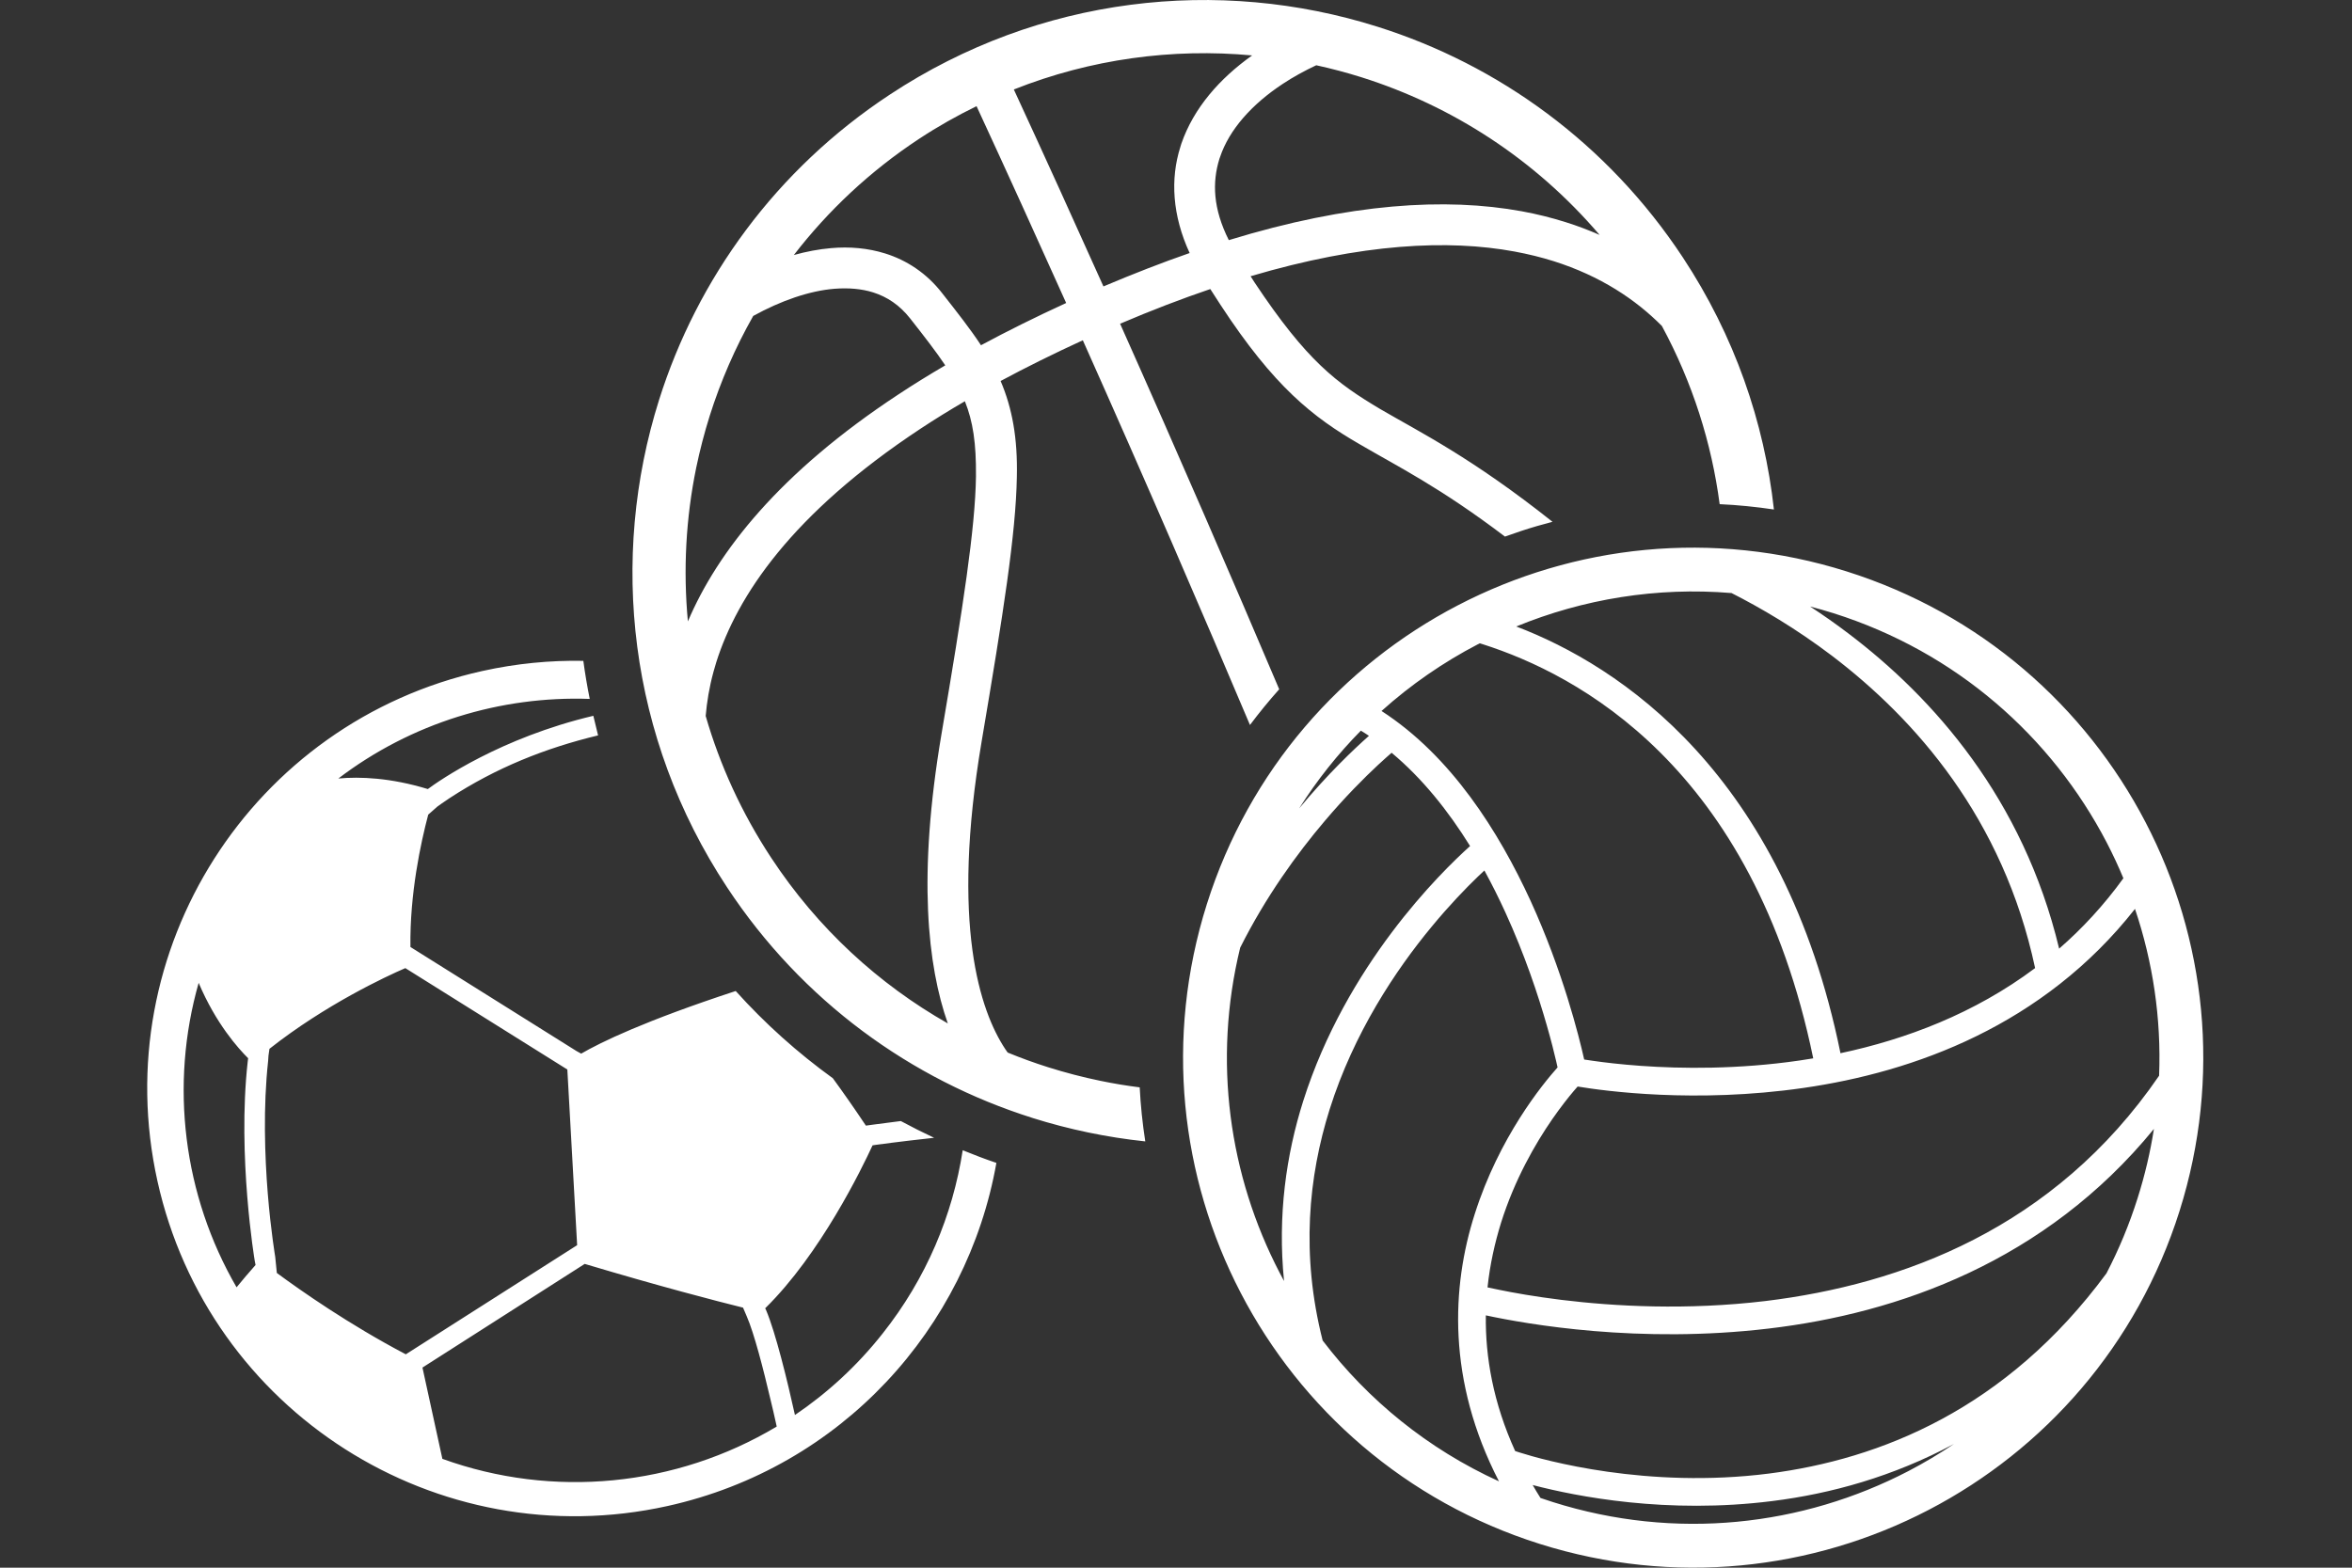<?xml version="1.0" encoding="UTF-8"?>
<!DOCTYPE svg PUBLIC "-//W3C//DTD SVG 1.1//EN" "http://www.w3.org/Graphics/SVG/1.1/DTD/svg11.dtd">
<!-- Creator: CorelDRAW 2020 (64-Bit) -->
<svg xmlns="http://www.w3.org/2000/svg" xml:space="preserve" width="60px" height="40px" version="1.1" style="shape-rendering:geometricPrecision; text-rendering:geometricPrecision; image-rendering:optimizeQuality; fill-rule:evenodd; clip-rule:evenodd"
viewBox="0 0 60 40"
 xmlns:xlink="http://www.w3.org/1999/xlink"
 xmlns:xodm="http://www.corel.com/coreldraw/odm/2003">
 <rect x="0" y="0" width="60" height="40" fill="#333333" stroke="none"/>
 <defs>
  <style type="text/css">
   <![CDATA[
    .fil0 {fill:white}
   ]]>
  </style>
 </defs>
 <g id="nav_icon">
  <path class="fil0" d="M42.929 6.567c-1.92,-2.91 -4.705,-4.914 -7.791,-5.886 -4.046,-1.277 -8.616,-0.788 -12.434,1.73 -2.914,1.919 -4.916,4.704 -5.89,7.789 -1.276,4.046 -0.787,8.616 1.731,12.436 1.919,2.912 4.705,4.914 7.79,5.887 0,0 0.001,0.001 0.001,0.001 0.937,0.295 1.902,0.496 2.88,0.599 -0.071,-0.46 -0.119,-0.921 -0.142,-1.379 -0.338,-0.042 -0.673,-0.098 -1.005,-0.167l0 0c-0.448,-0.092 -0.891,-0.208 -1.327,-0.345 -0.349,-0.11 -0.696,-0.236 -1.036,-0.376 -0.02,-0.027 -0.042,-0.057 -0.062,-0.089 -0.641,-0.97 -1.394,-3.169 -0.602,-7.85 0.557,-3.295 0.871,-5.29 0.898,-6.744 0.023,-0.996 -0.119,-1.761 -0.414,-2.452 0.644,-0.346 1.343,-0.693 2.097,-1.039 1.626,3.64 3.066,6.983 4.264,9.816 0.235,-0.313 0.483,-0.617 0.746,-0.911 -1.158,-2.727 -2.526,-5.893 -4.059,-9.327 0.807,-0.345 1.574,-0.638 2.301,-0.885 0.089,0.138 0.177,0.274 0.261,0.404 1.366,2.089 2.355,2.866 3.555,3.559 0.955,0.56 2.032,1.087 3.701,2.353l0.419 -0.145c0.264,-0.087 0.53,-0.164 0.794,-0.232 -2.065,-1.64 -3.379,-2.284 -4.39,-2.874 -1.121,-0.668 -1.873,-1.221 -3.212,-3.235 -0.032,-0.052 -0.067,-0.105 -0.1,-0.157 2.846,-0.842 5.048,-0.941 6.729,-0.631 0.357,0.066 0.691,0.149 1.003,0.247 1.199,0.38 2.092,0.98 2.76,1.653 0.783,1.448 1.269,2.989 1.474,4.547 0.466,0.021 0.929,0.068 1.384,0.136 -0.244,-2.228 -1.006,-4.434 -2.324,-6.433zm-30.62 10.553c0.864,-0.191 1.725,-0.274 2.572,-0.258 0.043,0.323 0.098,0.647 0.163,0.971 -2.273,-0.08 -4.549,0.612 -6.413,2.031 0.554,-0.051 1.33,-0.021 2.283,0.269 0.293,-0.218 1.86,-1.31 4.222,-1.869l0.121 0.5c-1.344,0.323 -2.604,0.826 -3.789,1.601l0 0c-0.168,0.112 -0.274,0.188 -0.313,0.217l-0.231 0.204c-0.192,0.725 -0.472,2.018 -0.454,3.377l4.235 2.654 0.121 0.067c0.495,-0.288 1.615,-0.835 3.942,-1.598 0.747,0.831 1.579,1.576 2.478,2.226 0.261,0.357 0.544,0.761 0.843,1.209l0.165 -0.023 0.726 -0.094c0.278,0.15 0.562,0.293 0.849,0.427 -0.932,0.102 -1.484,0.18 -1.485,0.18l0 0 -0.085 0.013c-0.266,0.577 -1.33,2.776 -2.739,4.157l0.022 0.045c0.244,0.575 0.544,1.805 0.737,2.678 0.827,-0.56 1.586,-1.253 2.238,-2.08l0 0c1.114,-1.405 1.786,-3.019 2.042,-4.675 0.283,0.116 0.57,0.225 0.859,0.323 -0.746,4.215 -3.948,7.771 -8.39,8.755 -5.884,1.303 -11.709,-2.409 -13.012,-8.293 -1.304,-5.886 2.409,-11.71 8.293,-13.014zm-5.435 9.641l-0.025 0.174 -0.009 0.135c-0.129,1.178 -0.086,2.429 -0.009,3.386l0 0c0.078,0.954 0.19,1.61 0.19,1.614l0 0 0.041 0.41c0.619,0.457 1.836,1.31 3.29,2.076l4.371 -2.785 -0.25 -4.482 -4.133 -2.587c-0.485,0.208 -2.046,0.937 -3.466,2.059zm12.94 9.638l-0.019 -0.087c-0.04,-0.182 -0.086,-0.386 -0.138,-0.596l0 0c-0.185,-0.789 -0.419,-1.698 -0.608,-2.131l0 0 -0.094 -0.22c-0.685,-0.17 -2.103,-0.537 -4.039,-1.116l-4.139 2.645 0.508 2.329c2.822,1.021 5.965,0.71 8.529,-0.824zm-14.746 -11.321c0.442,1.045 1.015,1.678 1.262,1.923l-0.012 0.097 0 0c-0.266,2.403 0.179,5.065 0.18,5.07l0.021 0.109c-0.176,0.2 -0.339,0.389 -0.484,0.569 -1.36,-2.347 -1.711,-5.161 -0.967,-7.768zm42.04 -10.498c-6.852,-2.162 -14.159,1.64 -16.322,8.492l0.123 0.039 -0.123 -0.039c-2.161,6.851 1.64,14.159 8.492,16.321 6.853,2.162 14.16,-1.641 16.322,-8.492 2.162,-6.852 -1.64,-14.159 -8.492,-16.321zm-15.471 9.601c0.651,-1.298 1.443,-2.392 2.157,-3.233 0.526,-0.621 1.01,-1.104 1.36,-1.43 0.138,-0.128 0.255,-0.232 0.346,-0.311 0.786,0.655 1.451,1.491 2.002,2.38 -0.756,0.68 -3.156,3.033 -4.257,6.506 -0.433,1.369 -0.657,2.917 -0.489,4.593 -0.039,-0.07 -0.076,-0.14 -0.112,-0.211 -1.29,-2.48 -1.711,-5.407 -1.007,-8.294zm3.285 -5.406c-0.387,0.343 -1.05,0.972 -1.78,1.851 0.457,-0.724 0.986,-1.386 1.574,-1.983 0.07,0.042 0.138,0.086 0.206,0.132zm2.776 3.595c0.062,-0.059 0.118,-0.111 0.169,-0.159 0.194,0.354 0.372,0.712 0.534,1.066 0.495,1.08 0.839,2.118 1.057,2.882 0.11,0.382 0.189,0.696 0.239,0.914 0.015,0.063 0.027,0.116 0.037,0.162 -0.381,0.426 -1.493,1.782 -2.115,3.747 -0.587,1.838 -0.713,4.233 0.62,6.815 -1.818,-0.829 -3.344,-2.078 -4.498,-3.593 -0.558,-2.195 -0.362,-4.18 0.178,-5.898 0.616,-1.952 1.684,-3.551 2.601,-4.659 0.457,-0.554 0.876,-0.986 1.178,-1.277zm16.038 10.12c-2.561,3.473 -5.777,4.743 -8.607,5.108 -3.111,0.397 -5.743,-0.34 -6.363,-0.537 -0.055,-0.017 -0.092,-0.03 -0.114,-0.037 -0.56,-1.233 -0.763,-2.398 -0.748,-3.462 1.051,0.226 3.912,0.73 7.219,0.336 3.292,-0.389 7.053,-1.703 9.824,-5.093 -0.092,0.588 -0.229,1.175 -0.414,1.759 -0.213,0.676 -0.481,1.319 -0.797,1.926zm-14.637 5.401c1.115,0.292 3.43,0.749 6.119,0.408 1.477,-0.185 3.07,-0.619 4.628,-1.456 -0.374,0.252 -0.763,0.484 -1.164,0.693 -2.702,1.404 -5.933,1.779 -9.067,0.79 -0.106,-0.033 -0.212,-0.069 -0.317,-0.105 -0.07,-0.11 -0.136,-0.22 -0.199,-0.33zm15.98 -10.444c-2.676,3.906 -6.573,5.327 -10.041,5.749 -2.006,0.24 -3.857,0.136 -5.204,-0.029 -0.672,-0.083 -1.219,-0.18 -1.596,-0.258 -0.113,-0.022 -0.21,-0.043 -0.291,-0.061 0.062,-0.588 0.187,-1.141 0.346,-1.653 0.348,-1.103 0.871,-2.011 1.306,-2.64 0.218,-0.314 0.412,-0.558 0.552,-0.723 0.036,-0.042 0.068,-0.078 0.095,-0.109 0.678,0.113 3.008,0.434 5.762,0.036 2.821,-0.406 6.116,-1.592 8.456,-4.568 0.456,1.353 0.673,2.792 0.615,4.256zm-7.925 -11.283c-0.33,-0.252 -0.659,-0.48 -0.978,-0.689 0.199,0.052 0.398,0.109 0.596,0.171 3.133,0.989 5.565,3.151 6.971,5.852 0.154,0.297 0.296,0.601 0.425,0.911 -0.499,0.69 -1.051,1.284 -1.639,1.796 -0.918,-3.831 -3.214,-6.406 -5.375,-8.041zm-2.982 -1.032c0.747,0.379 1.64,0.902 2.555,1.595 2.133,1.62 4.373,4.152 5.189,7.974 -1.55,1.161 -3.295,1.817 -4.965,2.172 -1.454,-7.143 -5.643,-9.888 -8.271,-10.888 1.709,-0.702 3.587,-1.011 5.492,-0.853zm-6.422 1.282l0.089 0.028c2.37,0.76 6.875,3.087 8.417,10.562 -0.117,0.02 -0.234,0.038 -0.349,0.055 -1.569,0.228 -3.005,0.211 -4.045,0.137 -0.52,-0.037 -0.942,-0.088 -1.232,-0.13 -0.083,-0.012 -0.156,-0.023 -0.217,-0.032 -0.135,-0.603 -0.548,-2.257 -1.369,-4.052 -0.813,-1.766 -2.022,-3.69 -3.801,-4.841 0.747,-0.671 1.575,-1.243 2.461,-1.704l0 0.001 0.046 -0.024zm-18.535 -8.353c0.704,-0.388 1.432,-0.641 2.072,-0.693 0.365,-0.028 0.695,0.001 0.988,0.093 0.36,0.115 0.671,0.321 0.942,0.663 0.364,0.463 0.664,0.85 0.897,1.198 -0.421,0.246 -0.821,0.494 -1.196,0.742 -3.033,1.995 -4.614,4.014 -5.37,5.791 -0.123,-1.315 -0.051,-2.637 0.212,-3.92 0.093,-0.447 0.208,-0.89 0.345,-1.326 0.279,-0.883 0.65,-1.737 1.11,-2.548zm10.92 -4.391c-0.007,0.027 -0.016,0.052 -0.024,0.079 -0.261,0.822 -0.203,1.754 0.237,2.707 -0.701,0.243 -1.433,0.528 -2.199,0.852 -0.729,-1.624 -1.492,-3.306 -2.286,-5.025 1.965,-0.78 4.048,-1.057 6.079,-0.869 -0.821,0.584 -1.49,1.335 -1.807,2.256zm9.81 2c-0.353,-0.112 -0.728,-0.206 -1.123,-0.279 -1.938,-0.354 -4.385,-0.211 -7.475,0.736 -0.403,-0.805 -0.427,-1.47 -0.239,-2.077 0.005,-0.016 0.01,-0.03 0.015,-0.041 0.235,-0.704 0.815,-1.352 1.605,-1.872 0.263,-0.174 0.55,-0.331 0.85,-0.472 0.388,0.085 0.773,0.187 1.152,0.306 2.309,0.728 4.426,2.089 6.076,4.023 -0.272,-0.119 -0.557,-0.229 -0.861,-0.324zm-15.033 -2.961c0.794,1.717 1.556,3.397 2.286,5.022 -0.78,0.358 -1.505,0.718 -2.175,1.079 0,-0.002 0,-0.005 -0.001,-0.006 -0.272,-0.413 -0.602,-0.832 -0.987,-1.323 -0.394,-0.508 -0.902,-0.841 -1.452,-1.013 -0.443,-0.139 -0.913,-0.179 -1.382,-0.137l0 0c-0.316,0.027 -0.634,0.088 -0.95,0.176 0.872,-1.129 1.938,-2.137 3.196,-2.965 0.477,-0.315 0.967,-0.59 1.465,-0.833zm-6.709 14.425l0 0c0.022,-0.08 0.044,-0.158 0.07,-0.24 0.531,-1.676 1.908,-3.777 5.218,-5.961 0.35,-0.231 0.726,-0.464 1.123,-0.695 0.205,0.51 0.291,1.065 0.283,1.919 -0.019,1.319 -0.324,3.299 -0.882,6.587 -0.608,3.6 -0.354,5.901 0.164,7.369 -1.758,-0.999 -3.314,-2.416 -4.503,-4.222 -0.757,-1.149 -1.312,-2.37 -1.674,-3.623 0.03,-0.352 0.09,-0.73 0.201,-1.134zm9.808 10.724l0.001 -0.002 -0.001 0.002z"/>
 </g>
</svg>
